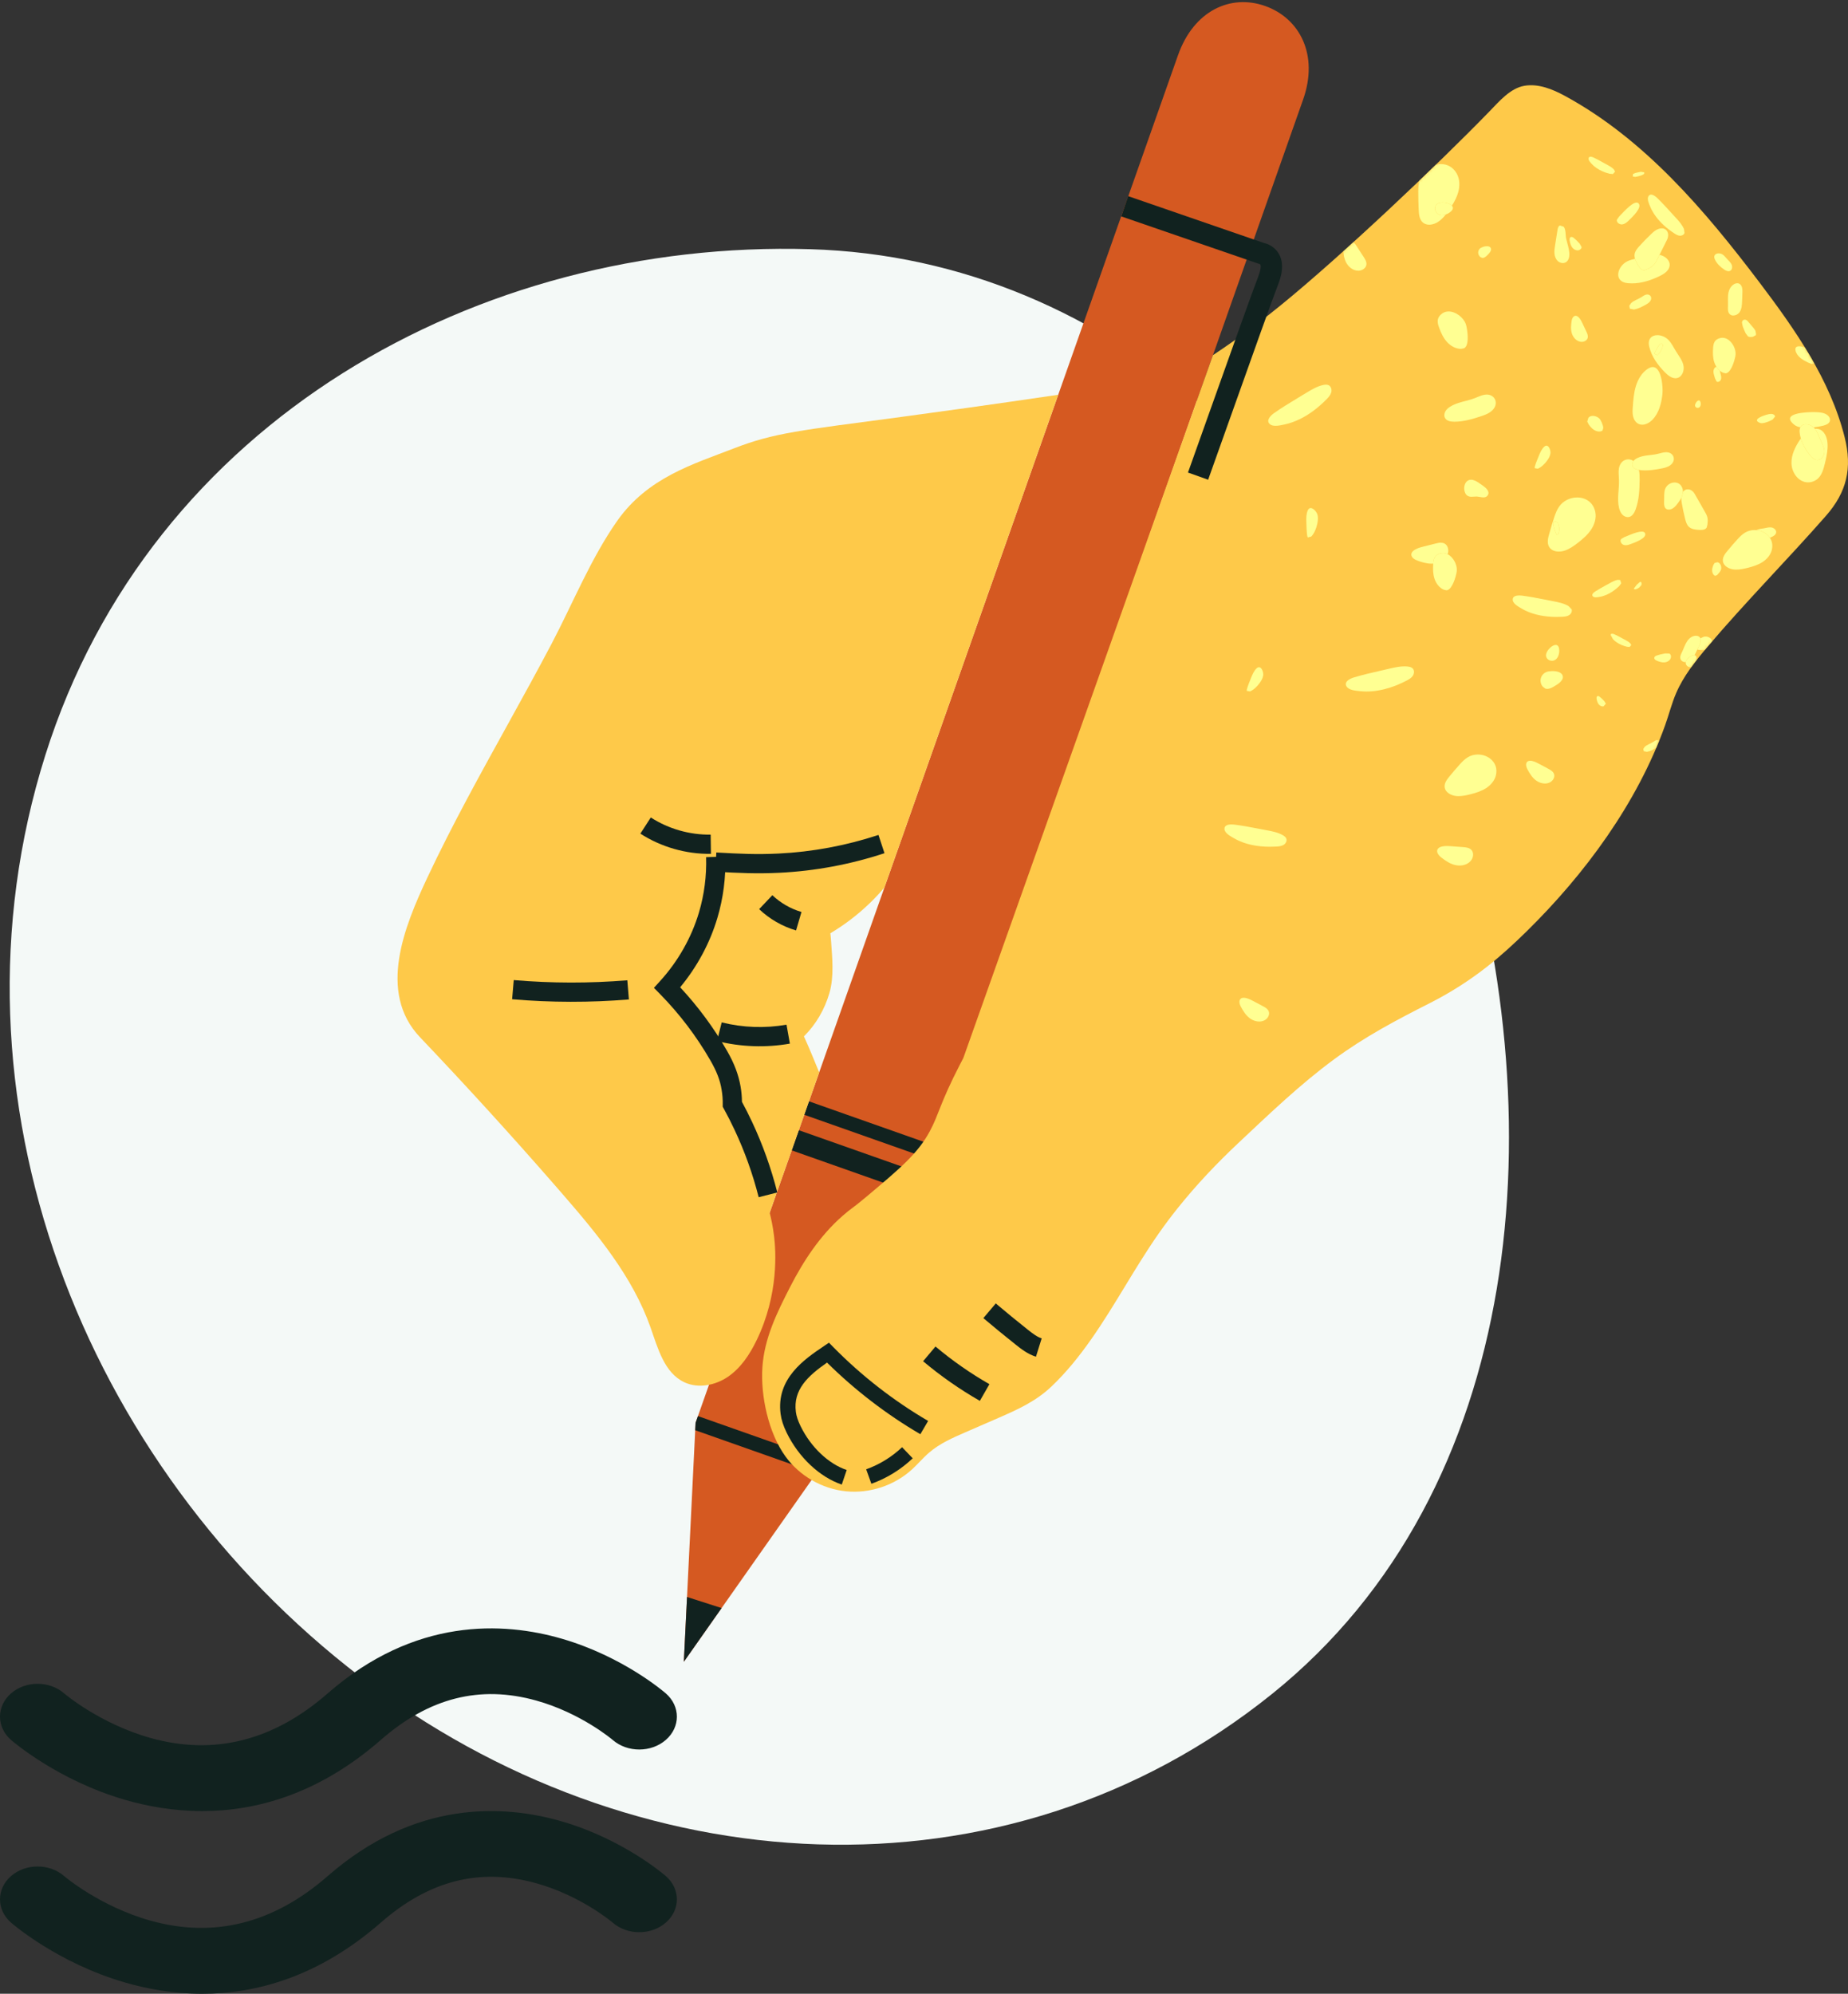 <svg fill="none" height="617" viewBox="0 0 572 617" width="572" xmlns="http://www.w3.org/2000/svg" xmlns:xlink="http://www.w3.org/1999/xlink"><rect x="0" y="0" width="572" height="617" fill="#333333" stroke="none"/><mask id="a" height="436" maskUnits="userSpaceOnUse" width="337" x="235" y="26"><path d="m364.396 374.043c5.812-7.29 12.244-14.073 19.043-20.454 9.511-8.937 18.965-18.014 29.495-25.769 9.49-6.99 19.223-12.125 29.753-17.456 6.286-3.188 12.259-7.001 17.792-11.367 4.221-3.331 8.184-6.974 12.016-10.74 18.119-17.792 34.227-39.677 42.87-63.726 1.199-3.333 2.046-6.789 3.446-10.043 2.289-5.327 5.977-9.92 9.728-14.347 11.769-13.872 24.602-26.808 36.608-40.473 6.5-7.398 8.226-14.781 5.813-24.385-4.464-17.761-15.251-33.198-26.302-47.804-16.961-22.405-35.688-44.475-60.399-57.867-3.704-2.005-8.095-3.803-12.415-3.064-4.38.749-7.795 4.815-10.776 7.883-15.995 16.481-45.562 44.498-64.661 60.048-4.625 3.767-11.728 9.295-20.971 15.432-25.754 72.509-51.513 145.013-77.267 217.521-.242.46-.609 1.153-1.043 2-6.199 12.001-6.514 15.432-9.325 20.645-3.71 6.881-9.011 11.34-19.622 20.267-4.752 3.999-4.392 3.296-7.393 5.931-6.938 6.08-12.068 13.877-16.248 22.034-4.081 7.972-7.951 15.835-8.556 24.813-.594 8.872 1.896 20.418 7.203 27.687 4.35 5.962 11.303 9.951 18.645 10.695 7.341.744 14.957-1.767 20.417-6.733 1.849-1.689 3.461-3.637 5.368-5.263 3.276-2.811 7.299-4.573 11.257-6.293 3.358-1.457 6.711-2.914 10.064-4.377 6.107-2.655 11.681-5.17 16.532-9.774 4.614-4.386 8.612-9.376 12.265-14.579 7.44-10.591 13.458-22.096 20.876-32.703 1.85-2.646 3.782-5.223 5.787-7.739z" fill="#fff"/></mask><path clip-rule="evenodd" d="m250.8 77.118c94.089 2.787 169.085 74.905 199.331 169.524 31.678 99.097 22.177 214.394-56.407 277.576-82.916 66.667-197.819 59.231-282.203-5.327-85.44-65.366-130.924-179.147-97.5-285.165 32.629-103.495 134.008-159.652 236.779-156.608z" fill="#f4f9f7" fill-rule="evenodd"/><path d="m62.593 560.465c-8.925 0-17.082-1.495-24.013-3.514-20.74-6.041-34.587-18.007-35.18-18.513-4.534-3.971-4.534-10.409 0-14.38 4.549-3.971 11.918-3.971 16.469 0 .07.067 11.027 9.393 26.762 13.794 19.602 5.484 38.032.843 54.783-13.794 26.99-23.579 54.363-22.208 72.566-16.908 18.921 5.513 31.592 16.445 32.117 16.908 4.551 3.971 4.551 10.409 0 14.38-4.531 3.962-11.882 3.971-16.434.027-.157-.136-9.853-8.352-23.717-12.211-17.397-4.846-33.133-.864-48.063 12.184-19.234 16.801-38.627 22.026-55.291 22.027z" fill="#11221f"/><path d="m62.593 617c-8.925 0-17.082-1.495-24.013-3.514-20.74-6.042-34.587-18.007-35.18-18.513-4.534-3.971-4.534-10.409 0-14.38 4.549-3.971 11.918-3.971 16.469 0 .07.067 11.027 9.393 26.762 13.794 19.602 5.484 38.032.843 54.783-13.794 26.99-23.58 54.363-22.208 72.566-16.908 18.921 5.513 31.592 16.444 32.117 16.908 4.551 3.971 4.551 10.409 0 14.38-4.531 3.962-11.882 3.971-16.434.027-.157-.136-9.853-8.352-23.717-12.211-17.397-4.846-33.133-.864-48.063 12.184-19.234 16.8-38.627 22.025-55.291 22.027z" fill="#11221f"/><path d="m211.665 514.262c1.214-24.65 2.423-49.303 3.632-73.951l149.316-423.202c4.877-13.825 16.269-19.033 26.963-15.256 10.699 3.777 16.661 15.101 11.779 28.926l-149.311 423.202c-14.125 20.092-28.255 40.188-42.379 60.281z" fill="#d55921"/><path d="m252.726 455.856c-12.512-4.417-25.025-8.835-37.538-13.246.037-.77.073-1.534.109-2.299.248-.692.491-1.39.734-2.082 12.915 4.557 25.831 9.114 38.747 13.67-.248.692-.491 1.39-.734 2.082-.439.625-.878 1.25-1.318 1.875z" fill="#11221f"/><path d="m287.677 358.653-38.747-13.67 1.466-4.16 38.748 13.67z" fill="#11221f"/><path d="m283.812 369.672-38.747-13.67 2.201-6.24 38.747 13.665z" fill="#11221f"/><path d="m212.652 494.211c-.331 6.685-.657 13.37-.987 20.051 3.895-5.539 7.791-11.082 11.687-16.621-3.57-1.141-7.135-2.288-10.7-3.43z" fill="#11221f"/><path d="m171.394 366.387c.857.982 1.715 1.962 2.567 2.949 10.922 12.58 21.843 25.728 27.387 41.444 2.273 6.448 4.257 14.042 10.441 16.967 4.324 2.046 9.655.986 13.592-1.726 3.937-2.718 6.67-6.86 8.763-11.164 6.984-14.321 5.997-27.893 5.439-32.373-.377-3.078-.94-5.573-1.348-7.18 5.105-14.476 10.213-28.957 15.323-43.433-1.55-3.746-3.038-7.47-4.726-11.154 3.729-3.689 6.421-8.365 7.888-13.396 1.499-5.131.858-11.082.553-15.541-.083-1.24-.181-2.263-.258-2.965 3.833-2.284 8.172-5.383 12.461-9.573 1.581-1.54 2.996-3.08 4.267-4.578 17.932-50.831 35.87-101.667 53.802-152.499-20.877 3.085-37.508 5.369-47.995 6.779-31.865 4.277-39.688 4.888-52.5 9.857-12.445 4.831-26.529 8.944-35.983 22.354-8.173 11.605-13.783 25.621-20.386 38.164-4.289 8.142-8.731 16.197-13.18 24.251-8.725 15.788-17.648 31.876-25.226 48.02-6.995 14.9-15.546 35.457-2.253 49.421 14.114 14.828 27.908 29.955 41.372 45.376z" fill="#fec949"/><path d="m364.396 374.043c5.812-7.29 12.244-14.073 19.043-20.454 9.511-8.937 18.965-18.014 29.495-25.769 9.49-6.99 19.223-12.125 29.753-17.456 6.286-3.188 12.259-7.001 17.792-11.367 4.221-3.331 8.184-6.974 12.016-10.74 18.119-17.792 34.227-39.677 42.87-63.726 1.199-3.333 2.046-6.789 3.446-10.043 2.289-5.327 5.977-9.92 9.728-14.347 11.769-13.872 24.602-26.808 36.608-40.473 6.5-7.398 8.226-14.781 5.813-24.385-4.464-17.761-15.251-33.198-26.302-47.804-16.961-22.405-35.688-44.475-60.399-57.867-3.704-2.005-8.095-3.803-12.415-3.064-4.38.749-7.795 4.815-10.776 7.883-15.995 16.481-45.562 44.498-64.661 60.048-4.625 3.767-11.728 9.295-20.971 15.432-25.754 72.509-51.513 145.013-77.267 217.521-.242.46-.609 1.153-1.043 2-6.199 12.001-6.514 15.432-9.325 20.645-3.71 6.881-9.011 11.34-19.622 20.267-4.752 3.999-4.392 3.296-7.393 5.931-6.938 6.08-12.068 13.877-16.248 22.034-4.081 7.972-7.951 15.835-8.556 24.813-.594 8.872 1.896 20.418 7.203 27.687 4.35 5.962 11.303 9.951 18.645 10.695 7.341.744 14.957-1.767 20.417-6.733 1.849-1.689 3.461-3.637 5.368-5.263 3.276-2.811 7.299-4.573 11.257-6.293 3.358-1.457 6.711-2.914 10.064-4.377 6.107-2.655 11.681-5.17 16.532-9.774 4.614-4.386 8.612-9.376 12.265-14.579 7.44-10.591 13.458-22.096 20.876-32.703 1.85-2.646 3.782-5.223 5.787-7.739z" fill="#fec949"/><g fill="#ffff92" mask="url(#a)"><path d="m458.918 79.817c-.051 0-.103-.005-.155-.01l-.547-.248c-.433-.331-.698-.878-.688-1.426.012-.548.295-1.08.744-1.39l.812-.362c.299-.098.728-.191 1.147-.191.547 0 1.074.166 1.25.703.248.785-.708 1.684-1.188 2.149-.388.377-.853.775-1.375.775z"/><path d="m483.732 81.414c-.563 0-1.137-.233-1.554-.62-.641-.584-.956-1.462-1.035-2.325-.076-.863.062-1.731.198-2.589.253-1.586.501-3.172.749-4.758.088-.522.231-1.137.722-1.344l1.152.357c.78.899.543 2.64.806 3.756.336 1.411.822 2.785.961 4.237.114 1.157-.119 2.537-1.147 3.084-.263.14-.558.202-.852.202z"/><path d="m506.133 54.745-.775-.134.114-.78.801-.326c.542-.113 1.08-.227 1.617-.346l.997.171c.605.826-2.289 1.338-2.754 1.415z"/><path d="m394.815 131.774c-.697 0-1.353-.133-1.803-.546-1.297-1.199.455-2.77 1.416-3.441 2.283-1.607 4.676-3.054 7.062-4.5.955-.579 1.906-1.158 2.857-1.731 1.674-1.013 3.389-2.046 5.306-2.434.253-.045.517-.088.775-.088.305 0 .599.052.868.198.749.398.982 1.414.749 2.231-.238.816-.837 1.477-1.431 2.082-1.318 1.343-2.728 2.588-4.242 3.699-2.64 1.927-5.625 3.457-8.844 4.127-.718.15-1.762.403-2.713.403z"/><path d="m443.114 174.439c-1.518 0-3.026-.45-4.463-.977-1.87-.692-2.645-2.258-.604-3.41.852-.48 1.819-.728 2.769-.966 1.163-.289 2.325-.584 3.493-.873.536-.134 1.11-.269 1.657-.269.403 0 .791.073 1.147.259 1.065.563 1.39 2.015 1.013 3.156-.015.052-.031.099-.052.15-.444-.227-.93-.356-1.436-.356-.181 0-.367.02-.553.051-.837.155-1.617.569-2.034 1.344-.31.568-.389 1.224-.434 1.874-.167.012-.336.017-.503.017z"/><path d="m503.845 160.029c-.62 0-1.246-.305-1.685-.765-.532-.553-.832-1.29-1.018-2.04-.702-2.826.062-5.791-.031-8.7-.036-1.209-.222-2.434-.01-3.621.326-1.793 1.586-2.754 2.893-2.754.548 0 1.106.171 1.612.512-.02.02-.036.041-.051.067-.321.46-.45 1.08-.217 1.591.315.708 1.167.986 1.932 1.106.005.004.01.004.016.004.227 1.002.232 2.067.222 3.105-.036 3.09-.191 6.236-1.256 9.14-.367 1.001-.966 2.071-1.999 2.308-.135.031-.269.047-.408.047z"/><path d="m505.11 87.696c-.428 0-.862-.02-1.291-.062-4.568-.444-3.235-5.316-.036-6.813.728-.347 1.508-.553 2.299-.719.196.657.553 1.287.894 1.881.444.765 1.064 1.633 1.932 1.633.026 0 .057 0 .088-.005l.956-.347c.686-.356 1.383-.728 1.915-1.286.496-.517.822-1.168 1.142-1.808.212-.434.429-.863.646-1.297 1.669.289 3.296 1.643 3.141 3.312-.149 1.539-1.648 2.547-3.038 3.224-2.702 1.322-5.656 2.288-8.648 2.288z"/><path d="m442.36 69.537c-.727 0-1.42-.212-1.978-.703-1.08-.956-1.209-2.563-1.266-3.999-.072-1.845-.139-3.689-.129-5.539.011-1.147.057-2.309.357-3.415 1.736-1.664 3.445-3.312 5.114-4.929.506-.124 1.018-.186 1.529-.186 1.896 0 3.746.884 4.903 2.94.956 1.7 1.003 3.797.491 5.683-.408 1.519-1.142 2.919-1.979 4.258-.558-.615-1.793-.992-2.883-.992-.48 0-.935.072-1.297.227-1.457.641-1.322 2.65-.062 3.394.362.212.765.305 1.184.305.392 0 .795-.082 1.172-.212-.563.713-1.183 1.38-1.896 1.943-.914.718-2.127 1.225-3.26 1.225z"/><path d="m420.419 83.78c-1.658 0-3.136-1.235-3.859-2.728-.496-1.028-.698-2.16-.765-3.307 1.039-.935 2.087-1.88 3.131-2.831.512.537.92 1.168 1.328 1.788.604.93 1.209 1.86 1.813 2.79.486.744.992 1.581.858 2.454-.17 1.1-1.348 1.819-2.459 1.834z"/><path d="m450.213 130.504c-.087 0-.18 0-.273-.005-.982-.015-2.098-.222-2.62-1.054-.377-.604-.325-1.41 0-2.041.32-.635.878-1.121 1.478-1.508 2.258-1.468 5.084-1.69 7.6-2.651 1.049-.392 2.06-.925 3.166-1.095.207-.031.413-.047.605-.047 2.604 0 3.802 2.759 1.829 4.795-.977 1.008-2.351 1.504-3.679 1.948-2.629.868-5.341 1.658-8.106 1.658z"/><path d="m518.589 117.051c-1.183 0-2.304-.873-3.177-1.751-2.253-2.248-4.201-4.929-4.94-8.024-.588-2.448.818-3.554 2.532-3.554 1.173 0 2.49.517 3.415 1.473.987 1.013 1.597 2.329 2.341 3.533.857 1.385 1.932 2.697 2.294 4.288.361 1.586-.326 3.586-1.912 3.968-.186.047-.367.067-.553.067zm-4.345-10.719c-.734 0-1.71 2.179-1.967 2.608l-.198.547.915.44.79-.853c.228-.408 1.437-2.356.6-2.718-.047-.019-.093-.024-.14-.024z"/><path d="m526.411 164.002c-.166 0-.326-.005-.486-.015-1.126-.073-2.351-.186-3.178-.956-.65-.61-.918-1.519-1.14-2.387-.414-1.611-.76-3.244-1.044-4.887-.093-.553-.181-1.126-.171-1.689.124-.248.228-.507.31-.775.109-.326.171-.677.192-1.023.382-.579.935-.848 1.508-.848.786 0 1.616.501 2.133 1.406 1.044 1.823 2.082 3.647 3.126 5.471.336.584.677 1.182.821 1.845.161.706.088 1.45.011 2.174l-.233.935c-.351.615-1.111.749-1.849.749z"/><path d="m480.369 204.495c-1.043 0-2.035-.837-1.824-2.008.228-1.271 1.85-2.899 2.982-2.899.604 0 1.069.465 1.1 1.695.031 1.099-.387 2.52-1.452 3.032-.258.124-.532.18-.806.18z"/><path d="m452.213 107.958c-1.674 0-3.255-.914-4.371-2.165-1.126-1.259-1.839-2.835-2.413-4.427-.253-.692-.486-1.42-.424-2.159.083-.956.677-1.716 1.452-2.243.6-.403 1.261-.578 1.938-.578 2.206 0 4.552 1.88 5.259 3.782.243.656.367 1.348.46 2.041.181 1.295.284 2.628.036 3.92-.129.646-.387 1.338-.971 1.643l-.92.186z"/><path d="m404.786 166.327-.171-.475c-.201-1.431-.237-2.873-.273-4.314-.031-1.208-.052-2.464.434-3.575.227-.532.552-.739.904-.739.852 0 1.855 1.204 2.087 1.99.284.949.165 1.967-.052 2.933-.315 1.416-.852 2.816-1.829 3.886z"/><path d="m422.977 214.002c-.703 0-1.406-.036-2.108-.12-1.23-.138-3.441-.274-4.123-1.507-.832-1.504 1.26-2.418 2.351-2.744 2.598-.785 5.249-1.395 7.893-1.999l3.162-.729c1.499-.346 3.023-.687 4.547-.687.362 0 .728.015 1.09.062.537.062 1.106.201 1.483.594.568.599.48 1.612.01 2.294s-1.219 1.106-1.953 1.483c-1.622.837-3.306 1.56-5.042 2.123-2.355.76-4.83 1.23-7.31 1.23z"/><path d="m451.738 267.855c-.383 0-.76-.041-1.127-.113-1.731-.352-3.239-1.38-4.619-2.475-1.519-1.209-1.751-2.888.486-3.333.444-.087.899-.118 1.359-.118.496 0 .992.036 1.488.072 1.162.088 2.325.17 3.487.258.93.067 1.948.176 2.599.848.805.842.66 2.283-.031 3.224-.828 1.116-2.237 1.637-3.642 1.637z"/><path d="m561.366 132.255c-.692-.61-1.581-.96-2.376-.96-.729 0-1.38.288-1.721.939-.682-.119-1.328-.346-1.865-.763-4.635-3.669 3.978-3.943 5.787-3.943h.139c1.183.016 2.403.031 3.502.471.935.372 1.829 1.291 1.566 2.263-.228.847-1.184 1.24-2.031 1.457-.986.253-1.988.434-3.001.536z"/><path d="m482.503 170.693c-1.235 0-2.423-.429-3.022-1.467-.703-1.209-.336-2.734.051-4.077.496-1.726.992-3.446 1.566-5.146.382-1.12.801-2.236 1.477-3.207 1.301-1.871 3.482-2.847 5.585-2.847 2.573 0 5.027 1.457 5.626 4.521.367 1.86-.232 3.812-1.276 5.393-1.039 1.586-2.496 2.852-3.989 4.019-1.245.977-2.557 1.917-4.044 2.46-.615.222-1.302.351-1.974.351zm-1.266-9.352c-.222 0-.403.124-.449.46-.073.558.093 1.116.263 1.648.197.641.398 1.282.667 1.891l.139.191.455-.268c.3-.6.362-1.297.32-1.969l-.346-1.312c-.181-.289-.677-.641-1.049-.641z"/><path d="m536.491 97.641c-.46 0-.899-.155-1.204-.516-.543-.641-.465-1.576-.434-2.418.046-1.395-.129-2.811.145-4.175.356-1.757 1.648-2.883 2.728-2.883.904 0 1.662.79 1.595 2.666-.036.971-.072 1.943-.103 2.914-.047 1.204-.114 2.485-.827 3.451-.433.589-1.192.961-1.9.961z"/><path d="m501.954 69.454c-.806 0-1.654-.677-1.494-1.462l.734-1.023c.749-.693 3.761-4.283 5.363-4.283.202 0 .377.056.527.175 1.514 1.24-2.129 4.568-2.847 5.281-.604.599-1.291 1.209-2.134 1.302-.051.005-.103.01-.149.01z"/><path d="m499.241 53.857-1.059-.088c-.76-.196-1.514-.45-2.231-.77-1.256-.563-2.439-1.328-3.358-2.361-.357-.403-1.029-1.085-.889-1.679.077-.341.325-.455.62-.455.32 0 .692.14.93.248 1.064.501 2.092 1.07 3.114 1.638l1.23.682c.718.393 1.457.806 1.994 1.426l.31.62z"/><path d="m488.284 77.483c-.646 0-1.277-.388-1.663-.915-.456-.614-.646-1.379-.775-2.133-.103-.62.097-1.116.562-1.116.16 0 .341.056.558.186l.93.806 1.049 1.09.589 1.023c.021.506-.444.925-.94 1.028-.104.021-.207.031-.31.031z"/><path d="m505.746 95.786-1.266-.248-.17-.914.532-.796c.878-.847 2.123-1.188 3.162-1.834.434-.263.842-.589 1.322-.759.197-.068.383-.104.553-.104.996 0 1.585 1.028.941 2.015-.352.532-.925.873-1.478 1.183-1.137.636-2.32 1.235-3.596 1.457z"/><path d="m535.013 83.935c-.465 0-.945-.258-1.348-.527-1.199-.811-2.294-1.844-2.889-3.162-.547-1.209.254-1.839 1.199-1.839.434 0 .899.134 1.276.398.527.372.915.909 1.349 1.379.501.548 1.09 1.044 1.39 1.721.294.676.16 1.627-.512 1.932-.15.067-.305.098-.465.098z"/><path d="m541.863 104.291c-.3 0-.589-.047-.842-.207l-.713-.966c-.326-.687-.62-1.385-.884-2.093l-.248-1.147c.038-.651.424-.961.863-.961.31 0 .646.155.904.46.62.724 1.246 1.447 1.866 2.175l.521.75.192.971-.021.439-.982.527c-.212.026-.434.052-.656.052z"/><path d="m560.788 112.649-1.194-.47c-.821-.418-1.653-.847-2.361-1.441s-1.292-1.375-1.483-2.279c-.201-.981.372-1.291 1.147-1.291.558 0 1.225.16 1.772.351 1.008 1.633 1.979 3.286 2.914 4.955z"/><path d="m525.482 126.226c-.415 0-.818-.279-.823-.754-.005-.625.656-1.56 1.178-1.56.233 0 .439.186.543.671.108.491.041 1.158-.388 1.478-.155.114-.336.165-.51.165z"/><path d="m494.995 133.541c-.563 0-1.126-.196-1.607-.496-.661-.418-1.178-1.033-1.638-1.667l-.459-.915.361-1.183c.346-.408.837-.579 1.354-.579.868 0 1.808.476 2.268 1.096l.46.852c.248.553.46 1.137.517 1.745l-.229.853-.386.201c-.207.062-.424.093-.641.093z"/><path d="m481.856 165.531-.138-.191c-.27-.609-.47-1.25-.668-1.891-.169-.532-.336-1.09-.262-1.648.045-.336.227-.46.448-.46.372 0 .868.352 1.049.641l.346 1.312c.043.672-.019 1.369-.32 1.969z"/><path d="m493.951 184.854c-.356 0-.692-.067-.909-.284-.563-.564.258-1.24.703-1.525 1.059-.676 2.165-1.286 3.27-1.896l1.318-.723c.774-.424 1.564-.858 2.437-.997l.739.082.295 1.018-.687.915c-.615.578-1.277 1.111-1.979 1.586-1.225.816-2.598 1.452-4.065 1.689-.3.052-.724.135-1.122.135z"/><path d="m514.952 204.997c-.734 0-1.457-.248-2.138-.533-.827-.346-1.147-1.064-.208-1.544l1.266-.383c.527-.108 1.059-.222 1.591-.33l1.266.051c.47.274.584.935.393 1.442-.284.764-1.116 1.224-1.932 1.286-.078.005-.161.011-.238.011z"/><path d="m547.82 166.41c-.888-1.338-2.459-2.191-4.133-2.356.072-.042.15-.078.232-.114.636-.269 1.339-.31 2.021-.434.64-.114 1.286-.305 1.932-.305.139 0 .279.005.424.026.785.119 1.57.791 1.462 1.576-.098.692-.791 1.116-1.431 1.395-.166.072-.336.145-.507.212z"/><path d="m545.325 130.969c-.228 0-.45-.036-.656-.124-2.61-1.074 1.498-2.33 2.144-2.505.449-.124.909-.248 1.374-.248.083 0 .165 0 .248.01.465.046.982.346.987.811l-.723.904c-.77.455-1.607.796-2.475 1.018-.295.072-.6.134-.899.134z"/><path d="m516.517 157.7c-.351 0-.692-.104-.95-.357-.465-.449-.496-1.178-.496-1.824.005-.837.01-1.668.046-2.5.031-.548.078-1.101.253-1.617.445-1.287 1.721-2.098 2.951-2.098.893 0 1.767.429 2.268 1.421.243.475.329 1.007.305 1.545-.021.346-.083.697-.193 1.023-.081.268-.185.527-.309.775-.263.537-.604 1.043-.955 1.529-.434.594-.899 1.178-1.499 1.612-.403.289-.93.491-1.421.491z"/><path d="m531.701 118.183c-.129 0-.258-.036-.377-.115l-.501-1.022c-.155-.625-.413-1.235-.465-1.88-.067-.863.408-1.55.909-1.649.29.45.641.863 1.044 1.199l.274 1.116c.134.543.263 1.126.072 1.648-.15.393-.563.703-.956.703z"/><path d="m512.995 109.927-.916-.44.198-.547c.258-.429 1.233-2.609 1.967-2.609.047 0 .093.005.14.025.837.362-.372 2.31-.6 2.718z"/><path d="m530.854 178.194-.274-.155c-.429-.372-.63-.956-.635-1.524-.006-.563.165-1.12.372-1.647l.372-.637.862-.243c1.029.129 1.421 1.566 1.106 2.398l-.336.614-.863.998z"/><path d="m506.046 182.4-.341-.171.062-.16.883-1.147.904-.801c.078-.036.145-.057.207-.057.398 0 .408.729.269 1.034l-.662.728c-.392.284-.842.522-1.322.574z"/><path d="m504.403 200.213-.822-.062c-.594-.144-1.178-.337-1.736-.578-.982-.424-1.901-1.013-2.619-1.809l-.703-1.291c.057-.269.253-.357.486-.357.248 0 .532.103.713.186.826.377 1.627.811 2.428 1.245l.961.517c.558.3 1.131.615 1.555 1.09l.243.481z"/><path d="m496.075 218.61c-.491 0-.977-.295-1.281-.698-.357-.47-.512-1.064-.615-1.643-.088-.484.067-.872.434-.872.119 0 .258.04.423.14l.729.62.821.837.465.784-.723.806c-.083.015-.165.026-.253.026z"/><path d="m509.766 232.662-.977-.181-.146-.702.403-.626c.682-.661 1.638-.94 2.444-1.441l1.018-.605c.155-.055.3-.081.439-.081.248 0 .46.081.62.217-.289.722-.589 1.44-.894 2.158l-.129.109c-.878.501-1.787.971-2.778 1.152z"/><path d="m527.067 201.178c-.207 0-.414-.01-.62-.02-.367-.021-.739-.052-1.096-.135.217-.444.434-.892.651-1.343.45-.934.502-1.647.3-2.138.005-.005.01-.005.021-.01l1.08-.481c.17-.046.341-.062.511-.062.935 0 1.814.6 2.108 1.416-.496.579-.992 1.156-1.483 1.736-.284.336-.568.672-.852 1.006-.202.021-.414.031-.62.031z"/><path d="m447.728 182.684-.832-.181c-1.415-.605-2.418-1.958-2.893-3.426-.48-1.462-.496-3.038-.393-4.577.006-.026.006-.052.006-.078.046-.651.124-1.307.434-1.874.418-.775 1.198-1.19 2.035-1.345.186-.031.372-.05.553-.05.506 0 .992.129 1.436.356 1.752.872 2.945 3.213 2.842 5.006-.036.635-.191 1.255-.362 1.87-.325 1.152-.733 2.299-1.41 3.281-.341.496-.816.976-1.416 1.018z"/><path d="m386.927 213.966-1.028-.16.031-.46c.356-1.266.856-2.485 1.352-3.699.42-1.018.858-2.077 1.669-2.821.264-.248.512-.347.734-.347.888 0 1.415 1.643 1.307 2.486-.114.893-.584 1.705-1.116 2.428-.78 1.064-1.745 2.036-2.949 2.573z"/><path d="m393.084 262.043c-.976 0-1.953-.041-2.929-.145-2.878-.289-5.75-1.054-8.266-2.521-.976-.568-2.769-1.493-2.888-2.769-.108-1.208 1.126-1.478 2.165-1.478.294 0 .579.022.806.046 2.454.305 4.888.765 7.32 1.23.966.181 1.938.367 2.904.548 1.7.325 3.441.661 4.929 1.545.429.253.852.573 1.023 1.043.253.708-.191 1.519-.832 1.912-.641.398-1.421.48-2.175.527-.682.041-1.369.062-2.057.062z"/><path d="m389.757 316.134c-.976 0-1.979-.351-2.79-.92-1.306-.93-2.191-2.335-2.939-3.761-.723-1.368-.491-2.681.946-2.681.2 0 .422.026.677.083.846.186 1.621.594 2.391 1.001.94.496 1.875.999 2.816 1.495.749.396 1.565.861 1.854 1.657.372.997-.279 2.149-1.203 2.676-.538.31-1.142.45-1.752.45z"/><path d="m451.459 246.373c-.181 0-.362-.005-.543-.015-1.689-.114-3.57-1.085-3.761-2.764-.14-1.266.723-2.402 1.539-3.378 1.044-1.261 2.093-2.516 3.193-3.72.729-.796 1.488-1.576 2.408-2.139.965-.594 2.062-.863 3.135-.863 3.297 0 6.459 2.563 5.606 6.37-.377 1.685-1.591 3.094-3.043 4.035-1.447.935-3.126 1.462-4.799 1.891-1.224.31-2.475.583-3.735.583z"/><path d="m521.782 204.935c-.728-.011-1.436-.362-1.643-1.049-.222-.734.191-1.488.522-2.174.553-1.147.92-2.393 1.652-3.431.725-1.028 1.774-1.54 2.63-1.54.62 0 1.137.269 1.359.801.202.491.15 1.204-.3 2.139-.217.45-.434.898-.651 1.342-.165.352-.335.703-.506 1.054-.114.233-.227.465-.346.693-.052-.011-.102-.016-.16-.016-.889 0-2.205 1.034-2.5 1.953-.026.078-.041.15-.057.228z"/><path d="m503.209 168.724c-.207 0-.413-.025-.615-.093-.739-.232-1.281-1.178-.837-1.808l.987-.589c.765-.263 3.741-1.72 5.394-1.72.486 0 .858.129 1.023.454.811 1.586-3.451 3.028-4.309 3.359-.522.206-1.085.397-1.643.397z"/><path d="m508.908 83.615c-.868 0-1.488-.868-1.932-1.633-.341-.594-.698-1.224-.894-1.881-.15-.48-.212-.976-.129-1.477.155-.935.795-1.705 1.426-2.408 1.183-1.312 2.412-2.578 3.694-3.792.665-.631 1.369-1.261 2.236-1.566.372-.134.718-.196 1.033-.196 1.731 0 2.496 1.834 1.643 3.534-.775 1.56-1.55 3.115-2.33 4.676-.217.434-.434.863-.646 1.297-.32.64-.646 1.291-1.142 1.808-.531.558-1.228.93-1.915 1.286l-.956.347c-.031.005-.062.005-.088.005z"/><path d="m508.303 131.433c-.392 0-.785-.081-1.157-.262-.894-.439-1.457-1.385-1.679-2.361-.222-.972-.15-1.989-.072-2.981.16-2.15.325-4.315.961-6.376.63-2.055 1.777-4.024 3.549-5.243.63-.434 1.178-.62 1.659-.62 2.773 0 3.212 6.323 3 8.317-.299 2.878-1.059 5.864-3.062 7.957-.837.878-2.036 1.569-3.199 1.569z"/><path d="m446.344 66.581c-.419 0-.822-.093-1.184-.305-1.26-.744-1.395-2.753.062-3.394.362-.155.817-.227 1.297-.227 1.09 0 2.325.377 2.883.992.501.552.46 1.296-.718 2.128-.336.238-.739.45-1.168.594-.377.13-.78.212-1.172.212z"/><path d="m459.166 153.923c-.63 0-1.322-.207-1.865-.248-.108-.01-.217-.016-.331-.016-.242 0-.49.021-.733.037-.248.02-.496.036-.734.036-.429 0-.846-.057-1.218-.274-.677-.398-.987-1.219-1.066-2-.102-1.105.296-2.387 1.314-2.831.257-.114.527-.165.794-.165.915 0 1.86.573 2.651 1.131l1.044.729c.873.615 2.247 1.782 1.467 2.971-.326.49-.801.63-1.323.63z"/><path d="m478.928 213.196c-.222 0-.45-.041-.667-.129l-.78-.61c-.568-.702-.785-1.679-.553-2.552.228-.873.894-1.617 1.736-1.948.455-.176.946-.232 1.43-.263.145-.011.3-.016.465-.016 1.256 0 3.08.32 3.188 1.762.098 1.354-1.787 2.428-2.738 2.991-.636.378-1.368.765-2.081.765z"/><path d="m559.641 149.278c-.171 0-.336-.01-.507-.031-2.686-.32-4.557-3.126-4.634-5.827-.083-2.702 1.219-5.254 2.733-7.497.052-.072.108-.15.165-.227.522 1.782 1.493 3.436 2.62 4.924.64.847 1.508 1.725 2.547 1.725.062 0 .124 0 .186-.01 1.276-.124 2.029-1.612 1.917-2.893-.109-1.276-.806-2.418-1.328-3.591-.45-1.023-.78-2.113-1.442-3.012-.031-.047-.067-.088-.098-.128.129-.017.259-.022.383-.022.883 0 1.736.377 2.433 1.333 1.859 2.537.889 6.742.212 9.486-.408 1.643-.868 3.383-2.098 4.551-.826.78-1.953 1.219-3.089 1.219z"/><path d="m520.046 72.952c-.046 0-.093-.005-.139-.011-.62-.051-1.173-.387-1.69-.728-1.147-.749-2.237-1.586-3.244-2.511-1.752-1.617-3.266-3.539-4.195-5.745-.361-.858-1.085-2.351-.532-3.25.217-.352.501-.486.81-.486.663 0 1.431.61 1.85 1.013 1.467 1.41 2.842 2.914 4.211 4.417.547.6 1.095 1.199 1.643 1.798.961 1.054 1.937 2.139 2.485 3.457l.155 1.188c-.171.548-.775.858-1.354.858z"/><path d="m489.565 105.793c-.093 0-.181-.005-.269-.014-1.312-.167-2.345-1.297-2.754-2.553-.403-1.26-.289-2.624-.082-3.926.15-.925.62-1.576 1.235-1.576.341 0 .723.196 1.121.661.465.543.775 1.199 1.08 1.845.372.79.744 1.581 1.116 2.371.299.636.604 1.337.403 2.01-.228.753-1.054 1.182-1.85 1.182z"/><path d="m509.259 145.575c-.661 0-1.317-.042-1.973-.145-.006 0-.011 0-.016-.005-.765-.119-1.617-.398-1.932-1.106-.233-.511-.104-1.131.217-1.591.015-.026.031-.047.051-.067.321-.424.786-.724 1.271-.951 1.917-.904 4.148-.775 6.215-1.25.863-.197 1.71-.502 2.588-.517h.057c2.361 0 3.209 2.506 1.333 3.973-.868.682-1.994.92-3.084 1.121-1.561.29-3.147.538-4.727.538z"/><path d="m562.565 142.345c-1.039 0-1.907-.878-2.547-1.725-1.127-1.488-2.098-3.142-2.62-4.924-.181-.61-.31-1.235-.372-1.876-.067-.666.031-1.192.243-1.586.341-.65.992-.939 1.721-.939.795 0 1.684.351 2.376.961.155.138.3.288.434.455.031.041.067.081.098.129.662.898.992 1.988 1.442 3.011.522 1.173 1.218 2.315 1.328 3.591.112 1.281-.642 2.769-1.917 2.893-.062.01-.124.01-.186.01z"/><path d="m523.25 206.485c-.827 0-1.597-.688-1.468-1.55.016-.078.031-.15.057-.228.295-.919 1.612-1.953 2.501-1.953.057 0 .108.005.16.016.46.072.758.485.656 1.436 0 .021-.005.041-.005.062-.568.723-1.121 1.457-1.659 2.201-.082.01-.16.016-.242.016z"/><path d="m534.13 115.532-.791-.18c-.377-.161-.718-.378-1.028-.636-.403-.336-.754-.749-1.044-1.199-.284-.449-.511-.94-.671-1.441-.45-1.4-.455-2.904-.352-4.366.047-.641.119-1.302.429-1.864.403-.735 1.147-1.121 1.948-1.266.17-.031.346-.046.511-.046 2.387 0 4.201 2.985 4.067 5.134-.038.605-.186 1.194-.357 1.778-.315 1.095-.708 2.19-1.359 3.125-.325.465-.78.925-1.353.961z"/><path d="m475.993 145.048-.976-.162.031-.438c.346-1.204.831-2.361 1.312-3.518.403-.972.832-1.974 1.607-2.682.248-.232.48-.33.692-.33.853 0 1.349 1.575 1.24 2.381-.114.853-.568 1.618-1.08 2.31-.749 1.007-1.674 1.932-2.826 2.439z"/><path d="m481.789 190.918c-.986 0-1.978-.046-2.959-.155-2.744-.294-5.477-1.033-7.869-2.442-.925-.548-2.634-1.437-2.739-2.661-.098-1.142 1.054-1.395 2.036-1.395.295 0 .574.02.801.051 2.34.3 4.66.75 6.975 1.204.92.181 1.844.362 2.764.543 1.621.315 3.28.646 4.696 1.498l.966.996c.237.677-.191 1.447-.801 1.824-.615.372-1.359.444-2.077.486-.598.036-1.194.051-1.793.051z"/><path d="m478.189 242.474c-.935-.007-1.901-.341-2.671-.894-1.245-.889-2.082-2.237-2.785-3.596-.682-1.307-.46-2.558.899-2.558.196 0 .413.026.661.083.806.186 1.545.579 2.274.971.893.481 1.787.956 2.681 1.437.713.382 1.483.826 1.757 1.591.346.956-.279 2.046-1.163 2.546-.506.289-1.074.42-1.653.42z"/><path d="m537.404 176.277c-.186 0-.377-.01-.562-.021-1.607-.113-3.4-1.048-3.57-2.654-.129-1.204.697-2.284 1.483-3.214 1.002-1.193 2.003-2.387 3.064-3.529.696-.754 1.425-1.493 2.303-2.025.92-.553 1.948-.811 2.966-.811.196 0 .397.01.599.031 1.674.165 3.245 1.018 4.133 2.356.662.997.946 2.263.61 3.715-.367 1.606-1.535 2.945-2.919 3.832-1.39.889-2.992 1.38-4.588 1.778-1.152.289-2.33.542-3.519.542z"/></g><g fill="#11221f"><path d="m373.948 148.458-6.24-2.222 6.452-18.113c7.812-21.932 13.453-37.776 15.194-42.25 1.271-3.266.765-3.989.744-4.02-.005 0-.108-.176-.759-.32l-42.292-14.569 2.16-6.257 41.95 14.471c1.581.33 3.152 1.281 4.211 2.671 2.79 3.663.822 8.71.176 10.368-1.726 4.438-7.358 20.246-15.143 42.126z"/><path d="m219.968 258.287c-6.495.103-13.076-1.782-18.532-5.305l-3.229 5c6.432 4.154 14.191 6.376 21.847 6.252z"/><path d="m273.769 264.037-1.86-5.652c-10.074 3.317-20.485 5.254-30.956 5.761-6.923.346-12.332.046-18.593-.295l-.641-.036-.325 5.947.639.036c6.433.34 11.982.65 19.209.295 11.004-.539 21.952-2.573 32.527-6.056z"/><path d="m282.5 451.294-3.286-3.435c-3.151 3.001-6.99 5.368-11.113 6.84l1.612 4.48c4.738-1.695 9.16-4.418 12.787-7.885z"/><path d="m287.279 439.732c-10.72-6.276-20.583-13.949-29.308-22.803l-1.39-1.411-1.638 1.106c-5.874 3.963-14.75 9.95-13.329 20.928.238 1.839.842 3.694 1.901 5.864 3.694 7.584 10.219 13.711 17.034 16.005l1.524-4.505c-5.658-1.906-11.124-7.108-14.28-13.582-.826-1.7-1.286-3.1-1.452-4.397-.893-6.85 3.674-11.097 9.646-15.26 8.668 8.56 18.382 16.009 28.884 22.163z"/><path d="m306.249 428.356c-5.894-3.368-11.505-7.29-16.691-11.66l-3.834 4.561c5.46 4.588 11.366 8.716 17.566 12.261z"/><path d="m322.425 414.175c-1.395-.434-2.713-1.426-4.287-2.677-3.348-2.659-6.655-5.372-9.926-8.136l-3.837 4.552c3.316 2.799 6.664 5.548 10.063 8.245 1.54 1.219 3.643 2.898 6.215 3.694z"/><path d="m194.171 303.363c-11.634.956-23.459.94-35.151-.062l-.506 5.931c12.017 1.028 24.178 1.049 36.144.062z"/><path d="m224.498 265.086-5.941.171c.171 5.837-.573 11.598-2.211 17.121-2.315 7.78-6.478 15.127-12.048 21.243l-1.891 2.082 1.969 2.005c5.992 6.116 11.195 12.978 15.478 20.406 1.917 3.328 3.047 6.138 3.512 9.192.248 1.447.362 2.923.336 4.406l-.005.785.377.682c1.132 2.052 2.232 4.216 3.302 6.5 3.12 6.633 5.626 13.639 7.45 20.815l5.765-1.463c-1.917-7.542-4.547-14.91-7.827-21.878-1.007-2.15-2.046-4.206-3.11-6.164-.015-1.571-.16-3.142-.418-4.68-.641-3.725-1.948-7.203-4.227-11.159-4.065-7.068-8.937-13.661-14.486-19.617 5.254-6.34 9.217-13.701 11.522-21.46 1.822-6.133 2.649-12.523 2.453-18.987z"/><path d="m243.443 317.1c-6.612 1.173-13.546.925-20.06-.703l-1.447 5.772c7.315 1.834 15.117 2.108 22.551.795z"/><path d="m248.076 282.228c-3.367-.992-6.478-2.785-9.014-5.192l-4.091 4.314c3.207 3.052 7.16 5.331 11.427 6.586z"/></g></svg>